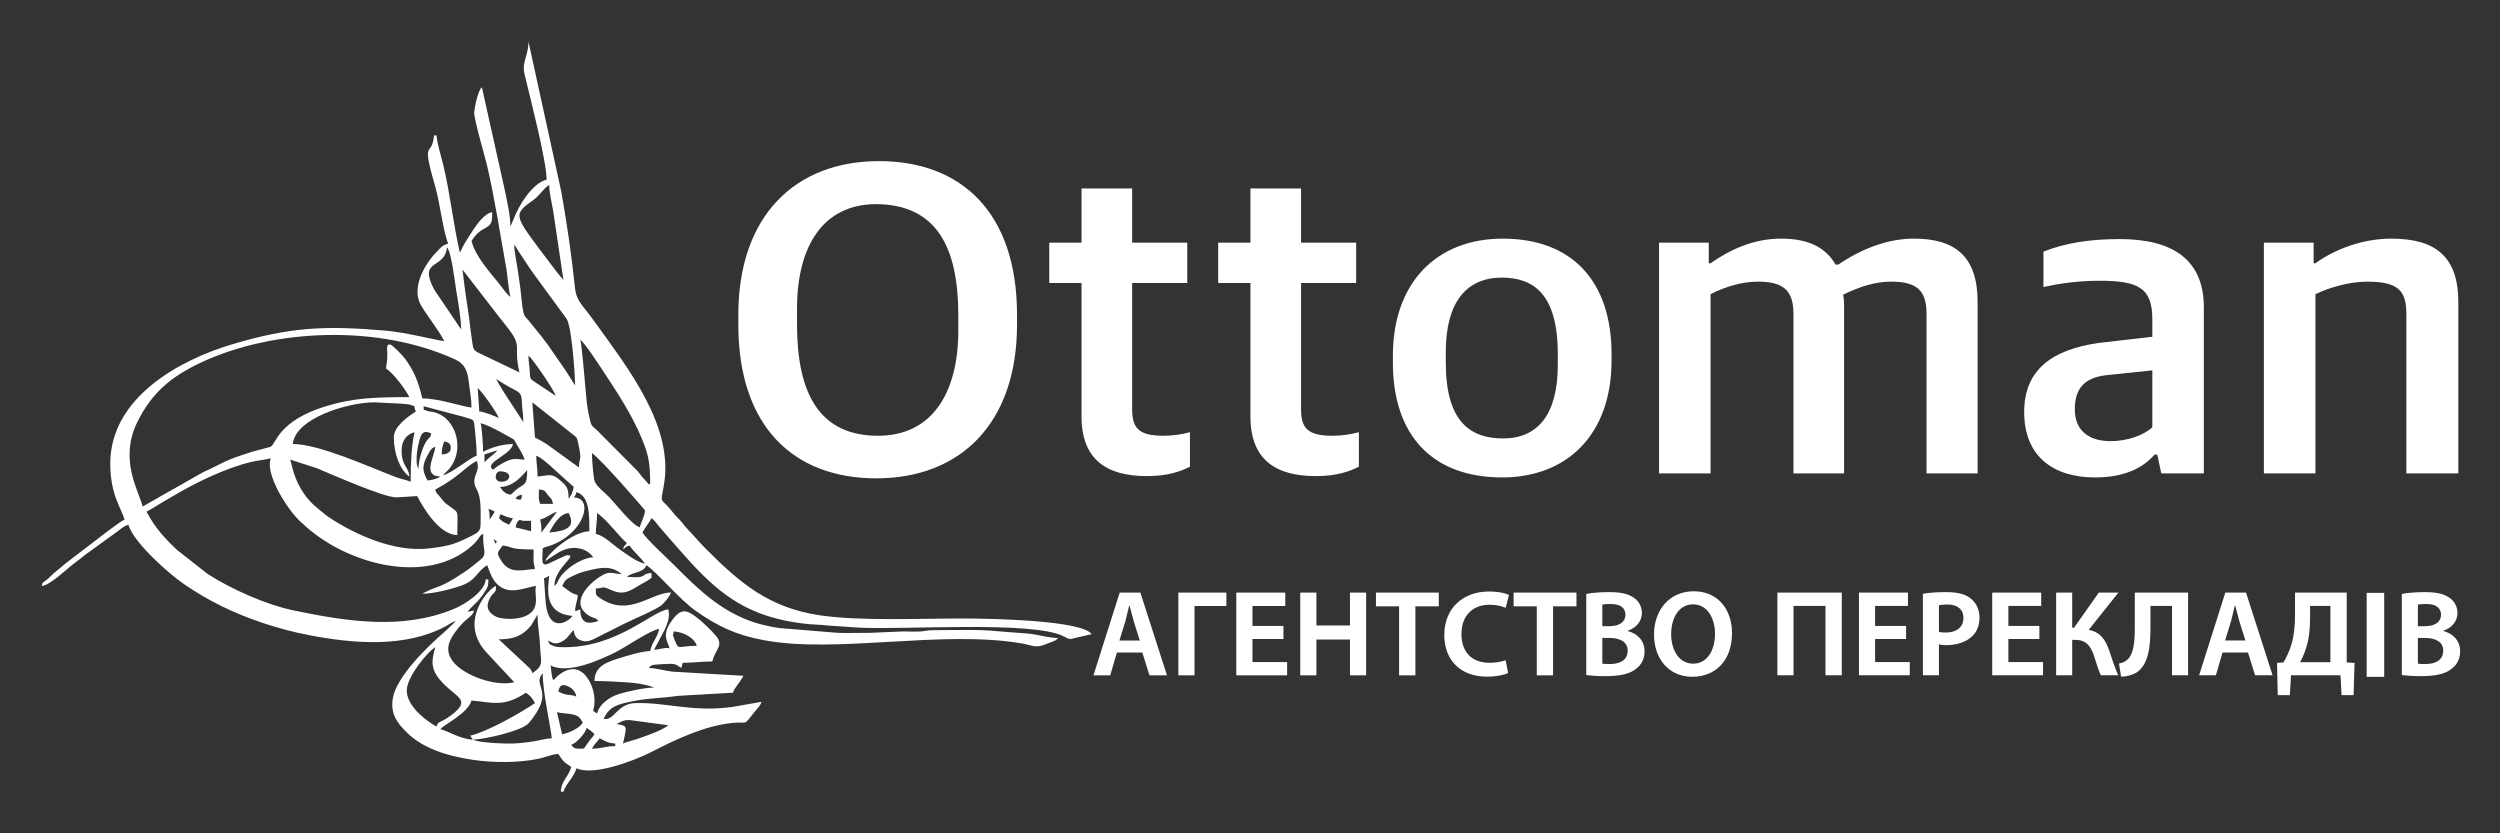 <?xml version="1.0" encoding="UTF-8"?>
<!DOCTYPE svg PUBLIC "-//W3C//DTD SVG 1.1//EN" "http://www.w3.org/Graphics/SVG/1.1/DTD/svg11.dtd">
<svg xmlns="http://www.w3.org/2000/svg" xml:space="preserve" width="1500px" height="500px" version="1.1" style="shape-rendering:geometricPrecision; text-rendering:geometricPrecision; image-rendering:optimizeQuality; fill-rule:evenodd; clip-rule:evenodd" viewBox="0 0 1500 500" xmlns:xlink="http://www.w3.org/1999/xlink" xmlns:xodm="http://www.corel.com/coreldraw/odm/2003">
 <rect x="0" y="0" width="1500" height="500" fill="#333333" stroke="none"/>
 <defs>
  <style type="text/css">
   <![CDATA[
    .fil0 {fill:none}
    .fil1 {fill:#ffffff}
    .fil2 {fill:#ffffff;fill-rule:nonzero}
    .fil3 {fill:#ffffff;fill-rule:nonzero}
   ]]>
  </style>
 </defs>
  <rect class="fil0" width="1500" height="500"/>
  <path class="fil1" d="M355.15 449.22l0 0zm0 0c1.87,-3.56 2.78,-3.44 4.66,-6.25 2.75,1.46 5.24,3.03 9.32,3.12l0 1.56c-5.47,0 -8.51,1.57 -13.98,1.57zm-6.22 0c-3.64,0 -4.42,0.12 -6.21,-2.35 3.06,-0.82 8.45,-6.86 9.32,-10.15 1.37,0.92 3.73,2.63 4.66,3.9 -1.17,1.77 -1.96,2.32 -3.44,4.35 -0.56,0.78 -1.06,1.63 -1.61,2.29 -1.13,1.32 -0.54,1.96 -2.72,1.96zm28.75 -17.19l23.3 3.12c-3.72,3.26 -15.07,7 -19.52,8.5 -2.21,0.75 -5.93,1.6 -7.67,2.44 2.68,-11.56 2.48,-10.23 -3.88,-11.72l3.14 -1.52c1.72,-0.59 2.33,-0.82 4.63,-0.82zm-43.51 -4.69c3.03,0.71 6.94,0.72 9.56,1.33 4.02,0.95 4.16,2.19 5.98,4.92 -2.32,3.49 -7.72,5.93 -12.43,7.03l-3.11 -13.28zm-50.49 16.41c-7.29,-0.17 -14.85,-5.18 -19.42,-6.25 1.96,-2.69 16.62,-9.57 18.64,-17.19 12.14,1.02 19.23,4.34 32.63,-4.69 2.75,1.85 3.86,3.26 5.44,6.25 -8.91,6 -28.34,17.07 -38.84,19.53l1.55 2.35zm62.15 -25.78c-2.03,-0.98 -4.05,-0.92 -5.7,-1.19 -2.06,-0.33 -3.11,-0.84 -5.18,-1.94 0.52,-1.09 0.65,-5.57 5.98,-2.99 2.77,1.35 4.17,2.98 4.9,6.12zm-62.15 25.78c6.77,0 28.93,-5.14 33.24,-9.54 1.3,-1.32 3.66,-4.6 4.7,-6.21 9.21,-14.23 -2.1,-17.03 4.01,-24.1 0,11.61 4.89,32.53 5.44,39.07 -3.52,0.08 -7.39,1.29 -11.3,1.92 -3.46,0.56 -9.47,1.19 -12.76,1.24 -5.38,0.08 -15.22,-0.36 -20.36,-1.46 -0.33,-0.07 -0.99,-0.22 -1.26,-0.29l-1.71 -0.63zm-22.53 -55.47c-1.34,5.81 -3.86,11.44 2.55,19.31l2.97 3.27c8.34,7.98 15.7,9.53 4.04,18.28 -6.92,5.18 -7.82,3.16 -8.78,6.79 -6.15,-3.27 -19.32,-13.15 -17.73,-23.22 1.22,-7.71 11.45,-20.72 16.95,-24.43zm0 0l0 0zm38.07 -4.69c6.62,0 11.04,-1.15 14.79,-3.87 1.83,-1.34 3.29,-2.74 4.76,-4.58l3.75 -6.39c0,6.58 1.34,12.8 1.56,19.53 0.28,8.87 2.61,10.73 -4.67,15.62 -0.73,-2.77 -2.58,-3.79 -4.46,-5.66l-15.73 -14.65zm104.87 -4.68c5.99,0 12.8,4.13 13.98,8.59 -11.69,0 -10.73,3.09 -13.38,-3.77 -1.71,-4.42 -0.52,-1.74 -0.6,-4.82zm-13.99 11.71c-5.33,0.12 -15.87,3.39 -20.68,4.98 -6.41,2.12 -12.72,4.85 -12.72,12.99 7.32,0 12.34,0.47 19.43,0.82 4.28,0.22 11.18,1.15 15.76,2.85 0.13,0.05 0.38,0.13 0.54,0.24 -6.17,0.14 -15.93,2.37 -20.99,3.89 -5.06,1.52 -11.81,5.78 -13.19,11.73 -4.05,-2.73 -1.55,-0.18 -1.55,-7.81 0,-4.58 -1.58,-9.12 -3.4,-12.2 -5.15,-8.73 -12.43,-8.24 -19.37,-1.93 -1.91,1.74 -2.02,3.1 -2.78,-0.67 -0.48,-2.44 -0.3,-3.86 -0.86,-6.29 10.8,5.75 31.19,-4 39.36,-8.07 5.73,-2.86 21.08,-13.4 25.89,-13.81 -1.38,5.97 -3.99,7.07 -5.44,13.28zm-115.74 -18.75l-0.78 0.78 0.78 -0.78zm1.55 -0.78l-1.55 0.78 1.55 -0.78zm0.78 -0.78l-0.78 0.78 0.78 -0.78zm0.78 -0.78l-0.78 0.78 0.78 -0.78zm1.55 -0.78l-1.55 0.78 1.55 -0.78zm0.78 -0.78l-0.78 0.78 0.78 -0.78zm0.77 -0.78l-0.77 0.78 0.77 -0.78zm48.94 -21.88c-0.58,7.08 -3.94,22.72 13.98,24.22 -2.49,3.75 -15.36,11.64 -16.31,-10.93l-0.77 -11.73c2.29,-0.61 1.25,-0.31 3.1,-1.56zm43.51 -0.78l0 0zm-43.51 0.78l0.43 -1.68 -0.43 1.68zm43.51 -0.78c-6.95,-0.58 -7.28,-2.17 -13.19,1.58 -6.95,4.41 -18.39,16.13 -6.23,23.41 2.57,1.54 3.8,0.9 5.43,3.13 -2.95,0.7 -10.87,3.95 -10.87,-7.03 -0.52,0.14 -1.49,0.6 -1.64,0.64 -1.88,0.5 -0.06,0.77 -1.47,0.14 0.09,-3.9 1.47,-5.47 1.55,-9.37 -4.28,-1 -6.24,-3.4 -9.32,-5.47 2.11,-4 2.2,-3.9 6.45,-6.01 3.54,-1.76 5.42,-2.28 9.23,-3.22 7.45,-1.83 13.88,-3.2 20.06,2.2zm14.75 -5.47l-0.77 -0.78 0.77 0.78zm-86.22 -11.72c6.33,0.53 2.65,2.35 18.64,2.35 0,6.52 -0.49,6.27 0.78,11.72 -6.21,0.13 -14.47,3.58 -19.78,-4.33 -3.94,-5.86 -2.52,-5.42 0.36,-9.74zm-5.44 -3.9c2.67,1.79 2.05,1.21 1.55,2.34 -0.91,0.33 0.28,1.78 -1.55,-2.34zm62.14 -15.63c6.15,4.14 14.46,15.67 17.87,17.97 -1.51,2.27 -1.57,1.05 -2.33,3.91 2.26,-1.52 1.04,-1.58 3.89,-2.35 2.3,3.47 6.65,6.94 9.32,10.94 -5.36,-1.26 -10.7,-5.55 -14.92,-8.44 -4.32,-2.95 -9.36,-8.3 -14.6,-9.53 0,-4.02 0.77,-7.28 0.77,-12.5zm-44.27 4.69l4.66 0 0 6.25c-3.13,-0.73 -6.2,-1.61 -9.33,-2.34 1.5,-6.45 3.36,-3.91 4.67,-3.91zm15.53 7.03c2.33,-4.43 6.2,-11.26 11.65,-11.72 4.37,8.3 -1.03,10.83 -11.65,11.72zm-29.52 -10.94c3.12,0.73 3.98,2.03 7.77,2.35 -0.92,1.74 -1.29,2.35 -2.33,3.9 -1.26,-0.67 -2.89,-1.26 -4.11,-2.18 -3.15,-2.38 -1.26,-1.6 -1.33,-4.07zm58.26 -0.78l0 0zm-24.08 -0.78l-9.32 12.5c0,-4.14 -0.03,-4.61 -0.78,-7.81 4.11,-0.96 6.81,-3.8 10.1,-4.69zm0.78 -0.78l-0.78 0.78 0.78 -0.78zm-41.95 -0.78c2.05,0.48 2.28,0.71 3.89,1.56 -0.6,0.89 -0.96,1.52 -1.52,2.38l-1.59 2.31c0,-2.6 0.02,-4.45 -0.78,-6.25zm41.95 0.78l0 0zm3.88 -3.91l0 0zm0.78 -0.78l-0.78 0.78 0.78 -0.78zm0.78 -0.78l-0.78 0.78 0.78 -0.78zm-23.21 -2.31c0.01,0.12 0.19,0.15 0.22,0.43l-0.22 -0.43zm23.98 0.75l-0.77 1.56 0.77 -1.56zm-17.86 -0.78l0 -4.69c3.75,0.08 3.74,1.08 5.37,3.19 1.87,2.44 2.34,1.82 3.17,5.4l-7.77 0c-0.4,-1.75 -0.77,-1.79 -0.77,-3.9zm20.97 0l0 0zm-31.07 -1.57c-0.33,3.97 -0.97,3.03 -3.89,2.35 1.4,-1.91 1.06,-1.68 3.89,-2.35zm31.07 1.57c1.24,-1.86 0.94,-0.82 1.56,-3.13 8.08,2.17 7.76,14.45 7.76,23.44 -9.73,0.22 -25.15,13.25 -26.41,17.97 3.36,-2.26 8.94,-6.52 13.5,-7.52 7.22,-1.6 12.73,1.39 15.24,5.17 -4.8,0.11 -11.19,3.83 -14.1,6.13 -8.25,6.5 -5.92,8.65 -9.2,11.06 0,-11.09 15.09,-18.93 7.37,-18.39 -0.44,0.03 -9.15,4.14 -10.25,4.69 -5.9,2.97 -4.11,-2.64 -4.11,-8.96 1.55,-0.75 3.27,-1.03 5.23,-1.77 19.99,-7.6 25.51,-28.42 13.41,-28.69zm-38.06 -1.57c-3.34,-0.78 -4.56,-2.2 -6.22,-4.68 7.7,-0.18 12.63,-5.89 16.32,-10.16 0,10.02 -1.92,7.85 -6.77,11.95 -1.57,1.33 -1.64,1.76 -3.33,2.89zm-5.44 -7.81c-4.89,0 -3.78,-6.25 -0.78,-6.25 7.81,0 6.82,6.25 0.78,6.25zm-34.96 -3.9l-1.55 0.78 1.55 -0.78zm89.34 -13.29c5.85,3.95 31.85,34.17 31.85,34.38 0,3.07 -2.33,6.79 -3.11,10.16 -4.55,-1.23 -14.4,-13.97 -18.43,-18.18 -2.67,-2.79 -7.28,-6.08 -8.61,-9.32 -0.87,-2.1 -1.7,-13.73 -1.7,-17.04zm-13.99 27.35c0,-6.83 -1.44,-7.76 -5.22,-11.15 -5.01,-4.49 -6.92,-2.68 -13.42,-2.13 0,-5.22 -0.78,-8.48 -0.78,-12.5 2.65,0.71 9.28,6.66 11.45,8.8l11.08 9.95c-0.62,2.67 -1.27,4.91 -3.11,7.03zm-167.01 -23.44l15.87 5.13c8.9,3.63 39.96,17.53 47.83,17.53l12.43 -0.78c4.06,7.73 13.4,23.19 24.08,23.43 0,-13.88 1.32,-13.07 -3.19,-16.32 -4.35,-3.13 -4.02,-2.64 -7.26,-6.76 -1.75,-2.23 -2.06,-1.62 -2.76,-4.26 14.66,-7.8 17.52,-13.28 24.86,-17.19 2.88,7.01 -4.39,9.31 0.05,17.14 2.97,5.24 2.28,14.53 2.28,21.14 0,3.84 -2.06,5 -4.63,6.28 -10.38,5.21 -13.3,6.39 -26.31,7.94 -20.25,2.4 -43.71,-7.81 -60.11,-18.74 -2.85,-1.89 -3.78,-3.06 -6.5,-5.18 -14.1,-10.98 -15.76,-27.39 -16.64,-29.36zm106.42 91.41c2.11,-3.16 4.99,-4.96 7.46,-8.13 1.39,-1.8 2.04,-2.66 3.22,-4.58 1.53,-2.49 1.75,-2.89 1.75,-6.83l-1.55 0c-0.63,7.55 -12.91,15.13 -18.97,17.65 -31.06,12.94 -64.57,7.52 -95.94,1.04 -16.92,-3.49 -37.8,-12.86 -51.96,-21.96l-18.32 -14.39c-7.31,-6.83 -13.26,-13.31 -18.34,-22.96 2.89,-1.54 5.32,-3.14 8.3,-4.93 3.02,-1.82 5.29,-3.08 8.35,-4.89 13.02,-7.75 31.11,-16.45 46.11,-20.03 3.45,-0.82 8.12,-1.31 11.82,-2.18 -3.57,8.69 8.64,28.87 16.77,37.03l0.8 0.76c0.73,0.68 0.88,0.75 1.64,1.48 25.11,23.87 73.88,37.69 101.38,13.26 5.21,-4.62 4.25,-6.29 6.8,-7.22 0,3.45 -0.01,5.03 0.49,8.18 0.98,6.1 -0.33,5.75 -6.87,11.18 -2.04,1.69 -3.21,2.44 -5.42,3.93 -14.63,9.81 -14.91,7.56 -23.22,11.8l-1 0.56c-0.1,0.06 -0.33,0.18 -0.49,0.29 6.88,0 17.76,-2.88 23.21,-4.79 9.2,-3.22 8.67,-7.71 15.64,-12.4 1.61,3.38 2.94,10.65 9.51,13.87 6.83,3.35 14.91,-0.94 20,-1.37 -1.5,3.16 1.39,9.18 -1.51,14.04 -4.39,7.35 -19.12,6.11 -22.38,4.52 -5.55,-2.71 -6.63,-6.59 -3.58,-11.81 2.2,-3.76 3.28,-1.81 3.39,-6.75 -3.84,1.03 -22.72,20.59 -6.39,39.24l17.27 18.57c-11.84,2.78 -30,-4.26 -36.32,-11.91 -5.3,-6.41 -3.49,-12.01 0.58,-17.78 6.79,-9.63 10.52,-9 11.66,-13.28 -2.1,0.18 -2.12,0.37 -3.89,0.79zm10.1 -89.85l0 -4.68 7.73 -2.46c-0.99,1.52 -2.23,2.17 -3.65,3.44 -1.55,1.38 -2.81,2.36 -4.08,3.7zm-26.41 8.6c-2.05,1.43 -5.32,2.13 -7.77,2.34 -3.16,-6.02 -3.62,-8.74 0.78,-16.41 1.44,-2.51 1.41,-2.58 3.88,-3.9 -0.12,5.48 -8.24,17.71 3.11,17.97zm0.78 -13.28c0,-3.06 0.59,-5.81 1.55,-7.82 2.29,0.54 3.88,1.16 3.88,3.91 0,2.82 -2.44,3.84 -5.43,3.91zm-13.99 8.59c-2.3,-3.33 -0.52,-13.07 0.64,-17.33 1.37,-5.03 3.3,-5.67 7.13,-3.76 -0.81,3.05 -1,1.72 -2.77,4.24 -2.65,3.77 -5,12.2 -5,16.85zm37.29 -27.34c4.47,1.04 12.42,5.52 16.37,7.75 4.34,2.45 3.2,1.21 5.84,5.85 1.37,2.4 3.66,5.92 4.2,8.27 -5.96,-0.13 -6.64,-1.95 -15.81,3.68 -2.51,1.55 -2.64,2.94 -3.82,1.75 -3.81,-3.83 12.16,-8.94 12.64,-14.8 -6.87,0.15 -13.22,2.21 -17.87,4.68 0,-3.23 -0.79,-15.46 -1.55,-17.18zm10.88 -3.13l0 0zm-62.93 11.72c0,9.44 3.64,19.61 9.33,23.44 -0.52,-6.22 -4.66,-6.11 -4.66,-15.63 0,-5.87 2.99,-9.82 7.76,-10.94 -1.84,7.96 -2.33,18.18 -2.33,29.69 -2.2,-1.06 -5.97,-1.67 -8.88,-2.78 -16.18,-6.2 -46.16,-19.87 -61.81,-19.87 1.26,-15.24 32.68,-25 48.94,-25l15.54 0.77c1.87,0.11 4.88,0.31 6.23,0.77 3.76,1.27 1.37,0.31 3.09,3.92 -4.41,2.98 -13.21,8.72 -13.21,15.63zm29.52 22.66c1.55,-2.12 4.76,-3.48 7.23,-9.92 4.13,-10.75 -1.11,-25.29 -13,-28.03 -1.73,-0.39 -2.45,-0.13 -3.91,-0.76 -2.81,-1.22 -1.59,0.75 -1.97,-2.7l23.99 6.35c6.95,2.24 5.96,0.72 6.88,8.69 0.5,4.25 0.98,10.8 0.98,14.65 -3.82,1.02 -14.67,10.42 -20.2,11.72zm53.6 -43.75l25.2 19.97c1.32,1.26 1.47,0.52 2.47,5.32 2.3,10.97 0.3,6.97 0.3,13.77l-18.99 -13.72c-2.61,-1.76 -4.82,-2.86 -7.42,-4.25l-1.56 -21.09zm-20.19 9.37c-2.43,-1.17 -8.57,-3.65 -11.66,-3.91l-0.94 -14.04c2.08,1.4 11.85,15.13 12.6,17.95zm34.18 -13.28l0 0zm11.65 -6.25l0 0zm-59.04 0l0.23 0.23c-0.01,-0.01 -0.31,-0.15 -0.23,-0.23zm11.65 -3.91c14.63,9.86 15.13,5.57 15.57,15.6 0.16,3.7 0.75,5.49 0.75,10.18 -0.71,-0.81 -0.17,-0.12 -0.99,-1.35 -0.43,-0.63 -0.42,-0.63 -0.91,-1.42 -4.7,-7.57 -10.3,-15.12 -14.42,-23.01zm35.74 10.16l-12.16 -8.09c-3.23,-2.13 -3.2,-1.91 -3.41,-6.72 -0.17,-3.87 -0.75,-5.2 -0.75,-9.41 2.15,1.59 15.36,20.62 16.32,24.22zm-101.77 -16.41c4.62,3.11 11.24,11.97 13.99,17.19 -21.14,0 -34.1,0.52 -50.41,5.56 -28.18,8.71 -29.55,22.29 -32.7,24.14 -0.66,0.38 -9.5,2.54 -10.99,3.01 -18.72,5.98 -14.6,5.44 -29.67,12.35l-36.26 20.57c-1.98,-8.55 -14.34,-27.73 -3.38,-50.28 8.72,-17.93 20.43,-27.71 38.59,-36.19 43.62,-20.33 106.19,-22.83 152.06,-1.87 6.35,2.9 7.74,7.23 8.56,14.83 0.49,4.57 1.48,8.99 1.48,14.13 -5.5,-0.46 -19.27,-5.47 -29.52,-5.47 -2.28,-9.85 -5.07,-16.75 -10.41,-23.9 -1.09,-1.47 -7.31,-8.12 -8.74,-8.41 -2.62,-0.55 -1.89,2.4 -1.84,5.72 0.06,4.44 -0.49,5.35 -0.76,8.62zm116.53 -17.18c2.7,1.81 11.15,14.86 13.51,18.43 8.43,12.71 17.39,26.31 23.33,40.6 4,9.62 5.1,14.37 5.1,27.68 -2.9,-1.05 -0.11,0.41 -2.22,-1.66 -0.55,-0.54 -1.23,-1.34 -1.87,-2.03 -1.66,-1.81 -1.96,-2.57 -3.48,-4.31l-24.08 -24.22c-4.19,-3.97 -3.45,-1.89 -5.31,-10.29 -0.97,-4.35 -1.44,-10.22 -1.81,-14.58 -0.36,-4.31 -2.36,-27.78 -3.17,-29.62zm-81.57 0.78l0 0zm10.1 -7.03l0.89 1.52 -0.89 -1.52zm0 0l-16.06 -23.7c-10.22,-19.1 6.4,-12.03 7.51,-25.52 2.63,1.93 4.95,22.06 5.55,25.67 1.16,6.93 3,17.28 3,23.55zm0.78 -35.94l20.73 26.81c1.92,2.39 3.22,4.15 5.15,6.54 11.03,13.66 4.33,11.23 8.3,28.37l-23.67 -11.35c-4.05,-1.77 -4.04,-2.65 -4.77,-7.71 -1.12,-7.64 -1.64,-13.95 -2.87,-21.33 -1.04,-6.23 -2.04,-14.78 -2.87,-21.33zm67.58 69.53l-5.74 -9.07c-2.2,-3.29 -3.99,-5.58 -6.08,-8.74 -6.31,-9.52 -9.77,-13.25 -16.16,-21.24 -1.65,-2.06 -2.43,-2.16 -3.01,-4.78 -0.92,-4.13 -1.24,-9.32 -1.78,-13.84 -0.47,-3.98 -1.19,-8.45 -1.85,-12.98 -0.65,-4.48 -1.89,-9.66 -1.89,-13.72 1.03,1.19 0.31,0.32 1.29,1.82 0.66,1 0.84,1.37 1.5,2.4 1.22,1.88 1.88,2.83 3.11,4.68 2.26,3.41 3.92,6.07 6.31,9.28l19.12 26.09c3.16,4.42 5.18,33.8 5.18,40.1zm-6.99 -63.28c-1.23,-1.42 -2.25,-2.54 -3.56,-4.23l-10.43 -13.74c-15.74,-21.14 -15.98,-21.5 -3.7,-30.29 3.44,-2.47 5.2,-6.11 9.14,-8.77 0,4.31 1.56,10.96 2.27,14.96 0.85,4.82 0.94,6.58 1.82,12.12l4.46 29.95zm-71.47 36.72c-3.88,-0.33 -22.83,-5.23 -34.93,-6.28 -36.86,-3.18 -57.3,-2.21 -92.19,8.12 -32.34,9.58 -73.29,32.37 -73.32,71.6 -0.01,18.93 6.87,27.2 8.57,33.59 -2.5,1.32 -4.07,2.66 -6.53,4.37 -2.4,1.66 -3.91,2.91 -6.24,4.67l-18.98 14.5c-2.18,1.64 -4.42,3.37 -6.49,5.19 -2.18,1.92 -3.86,3.04 -5.86,5.04 -5.36,5.38 -4.7,2.6 -5.62,6.07 4.7,-0.1 14.99,-10.15 19.31,-13.39 2.42,-1.82 4.16,-3.17 6.56,-5.12l18.97 -13.73c2.3,-1.67 4.4,-3.72 7.21,-4.48 2.72,10.25 24.07,29.33 33.55,35.79 14.14,9.65 29.03,17.1 46.94,23.1 9.02,3.02 18.18,5.48 27.68,7.32 26.8,5.19 57.81,7.72 82.16,-5.26 2.23,-1.19 3.44,-2.49 6.2,-3.14l-7.22 6.8c-9.93,8.45 -28.51,26.65 -30.67,39.48 -1.73,10.22 3.67,15.77 8.17,20.33 9.32,9.43 23.77,14.31 40.13,16.68 11.77,1.7 26.86,1.89 39.1,-0.68 3.47,-0.73 7.71,-2.57 11.86,-2.92 3.14,4.72 3.08,4.66 7.77,7.81 -1.29,5.56 -6.07,8.37 -6.22,14.85l1.56 0c1.14,-4.3 6.59,-9.01 7.77,-14.06 9.99,4.82 34.57,-4.42 44.79,-9.64 15.1,-7.72 32.03,-15.92 49.32,-17.59 9.18,-0.89 5.58,2.37 12.84,-6.61 1.52,-1.88 3.54,-3.79 4.13,-6.01l-17.31 3.04c-23.81,3.31 -39.33,-2.71 -58.09,-2.3 -11.64,0.25 -12.73,10.98 -19.37,9.42 2.93,-5.57 5.18,-7.71 13.65,-9.71 12.08,-2.84 20.53,-2.46 30.96,-4.03l33.07 -1.89c0.83,-3.12 3.65,-5.28 6.22,-10.15l-42.6 -2.48c-4.17,-0.44 -9.8,-2.11 -14.11,-2.21 1.44,-1.98 1.61,-1.9 9.33,-2.36 6.35,-0.38 6.48,-0.07 10.09,2.36l0.87 -3.1c7.02,-0.02 11.04,-0.81 17.77,-0.81 1.65,-7.11 7.16,-9.67 2.14,-15.4 -3.15,-3.61 -8.15,-8.54 -11.99,-11.4 -5.79,-4.31 -9.05,-4.98 -14.15,1.88 -6.94,9.35 -2.63,12.82 -1.63,17.11 -2.27,-0.94 -5.72,0.7 -9.33,0.78l5.98 -11.18c1.97,-4.26 3.7,-8.14 2.57,-13.04 -9.63,0.81 -30.87,23.36 -63.74,22.7 -2.43,-0.05 -3.66,-0.13 -5.38,-0.84 -2.69,-1.1 -1.86,-0.7 -3.12,-3.11 1.91,0.52 4.06,3.39 9.34,0.03 3.07,-1.96 3.94,-4.62 6.19,-6.28 0.32,3.81 1.92,5.53 5.29,6.44 2.94,0.79 5.47,-0.47 8.45,-1.99 5.62,-2.87 10.39,-5.25 16.04,-8.09 6.18,-3.11 20.44,-8.96 23.27,-11.75 1.77,-1.73 4.58,-4.86 5.21,-7.26 -12.23,0.27 -25.07,14.96 -42.33,3.51 -2.8,-1.86 -2.72,-1.67 -2.72,-5.86 5.97,-0.5 3.31,-1.67 9.2,0.9 7.5,3.29 10.74,0.89 18.33,-3.68 1.6,-0.97 2.51,-1.21 3.94,-2.28 2.59,-1.93 1.85,-0.46 1.93,-4.31 -7.32,0.61 -1.26,3.47 -14.76,2.34 3.62,-3.16 10.41,-2.34 11.65,-7.03 6.9,4.65 19.77,20.6 29.98,27.67 13.13,9.09 23.29,14.08 40.26,17.32 43.73,8.33 107,-6.23 154.94,1.99 6.96,1.19 8.41,3.18 15.19,0.23 2.76,-1.19 5.23,-1.49 6.66,-3.46 -5.76,-0.13 -11.16,-1.81 -16.85,-2.58l-18.77 -1.44c-11.46,-1.28 -26.22,-0.71 -38.98,-0.69 -4.27,0 -5,0.62 -8.51,0.81 -3.24,0.17 -6.86,-0.08 -10.14,-0.04l-19.39 0.82c-6.37,0 -13.11,0.21 -19.44,0.02l-35.4 -2.91c-5.51,-0.85 -11.32,-2.14 -16.16,-3.83 -19.15,-6.72 -32.42,-19.57 -46.1,-33.32 -4.77,-4.8 -16.51,-15.45 -19.62,-20.12 1.73,-3.29 3.62,-5.13 5.44,-8.59 2.58,1.73 2.75,3.01 4.85,5.28l5.06 5.84c9,10.18 18.05,21.09 28.5,29.93 17.17,14.52 34.23,20.32 56.69,22.56 2.03,0.2 6.36,0.24 9.56,0.66l19.63 1.35c27.15,1.48 104.54,-4.24 123,5.23 3.97,2.03 3.23,1.91 7.97,0.74 3.26,-0.8 5.97,-1.39 8.86,-2.06 -6.04,-8.29 -59.74,-9.38 -77.68,-9.38 -27.01,0 -61.09,1.61 -85.14,-1.87 -30.83,-4.47 -48.44,-19.61 -68.87,-40.12 -3.91,-3.93 -6.6,-7.36 -10.5,-11.31 -2.19,-2.23 -2.82,-3.67 -5.02,-5.89 -2.36,-2.39 -3.06,-3.15 -5.14,-5.77 -6.3,-7.91 -6.54,-3.15 -4.44,-14.38 6.66,-35.65 -21.57,-70.99 -41.18,-98.33 -1.88,-2.62 -2.72,-3.76 -4.66,-6.25 -3.81,-4.89 -6.72,-7.77 -7.4,-14.43 -1.99,-19.52 -4.81,-38.38 -8.15,-57.49l-19.74 -90.25c0,8.23 -4.12,12.14 -2.37,19.51 2.81,11.85 13.25,52.01 13.25,63.3 -8.59,2.01 -16.77,15.51 -19.86,23.78l-1.89 4.35c0,-6.76 -2.02,-15.34 -3.3,-21.68l-13.79 -61.91c-2.3,1.69 -4.34,11.88 -4.61,14.96 -0.32,3.64 6.56,27.07 7.55,31.29 4.75,20.19 8.11,42.4 11.82,63.12 0.64,3.61 1.12,11.19 2.33,16.41 -2.04,-1.38 -4.62,-5.3 -6.46,-7.57 -5.75,-7.13 -14.75,-16.98 -16.85,-26.03 2.16,-3.24 3.84,-5.26 7.54,-7.27 4.81,-2.61 4.76,-3.73 4.89,-9.92 -4.29,0.36 -9.12,7.07 -11.35,10.47 -1.67,2.55 -2.74,4.18 -4.23,6.67 -0.72,1.21 -1.22,1.89 -2.02,3.45 -0.33,0.66 -0.41,0.93 -0.74,1.59l-1.08 2.04c-3.98,-17.18 -5.87,-35.86 -10.09,-53.13 -1.24,-5.08 -3.45,-11.86 -3.89,-17.18l-1.55 0c-1.2,14.41 -8.15,0.13 1.05,31.76 2.21,7.61 4.82,27.49 7.49,33.08 -1.88,0.91 -1.89,0.46 -3.67,1.78 -0.99,0.74 -2.18,2.14 -3.13,3.1 -7.53,7.62 -15.69,22.09 -9.38,32.5 4.38,7.23 10.09,14.08 13.85,21.22z"/>
  <path class="fil2" d="M525.8 287c50,0 84.41,-32.53 84.41,-92.21l0 -5.91c0,-61.56 -33.61,-92.21 -82.8,-92.21 -50.27,0 -84.41,32.8 -84.41,92.21l0 5.91c0,61.03 33.06,92.21 82.8,92.21zm1.07 -25.54c-35.21,0 -48.66,-25.27 -48.66,-66.93l0 -9.41c0,-37.37 15.6,-62.64 47.59,-62.64 35.75,0.27 49.19,25.27 49.19,66.67l0 9.14c0,37.63 -15.86,63.17 -48.12,63.17zm161.29 24.2c12.91,0 20.43,-2.96 25.81,-5.65l0 -20.7c-4.84,1.35 -10.48,2.15 -15.86,2.15 -14.52,0 -18.82,-4.3 -18.82,-15.86l0 -75.81 33.07 0 0 -24.19 -33.07 0 0 -32.53 -30.37 0 0 32.53 -19.36 0 0 24.19 19.36 0 0 80.11c0,26.08 15.32,35.76 39.24,35.76zm101.35 0c12.9,0 20.43,-2.96 25.81,-5.65l0 -20.7c-4.84,1.35 -10.49,2.15 -15.87,2.15 -14.51,0 -18.81,-4.3 -18.81,-15.86l0 -75.81 33.06 0 0 -24.19 -33.06 0 0 -32.53 -30.38 0 0 32.53 -19.35 0 0 24.19 19.35 0 0 80.11c0,26.08 15.32,35.76 39.25,35.76zm111.83 0.8c38.71,0 65.59,-25.54 65.59,-70.16l0 -3.76c0,-44.09 -23.93,-69.36 -65.32,-69.36 -38.98,0 -65.87,25.81 -65.87,70.16l0 4.3c0,43.28 23.39,68.82 65.6,68.82zm0.53 -23.39c-19.35,0 -34.4,-9.67 -34.4,-45.43l0 -6.45c0,-29.84 12.36,-44.62 33.6,-44.62 18.82,0 33.6,9.68 33.6,45.7l0 6.72c0,29.84 -12.1,44.08 -32.8,44.08zm93.55 20.97l30.92 0 0 -107.53c8.33,-4.3 18.55,-7.52 28.49,-7.52 15.6,0 21.24,5.64 21.24,19.35l0 95.7 30.38 0 0 -101.07c0,-2.69 -0.27,-4.04 -0.54,-6.19 10.48,-5.1 19.62,-7.79 28.76,-7.79 15.86,0 21.24,5.64 21.24,19.35l0 95.7 30.65 0 0 -102.96c0,-27.41 -13.71,-37.9 -38.18,-37.9 -15.59,0 -31.18,5.92 -45.43,15.59l-1.61 0c-6.18,-10.75 -16.94,-15.59 -32.8,-15.59 -16.13,0 -30.37,6.45 -42.2,14.79l-1.08 0 0 -12.37 -29.84 0 0 138.44zm261.57 2.42c18.01,0 29.03,-5.91 35.75,-13.71l1.61 0 2.42 11.29 25.54 0 0 -99.46c0,-28.76 -18.55,-41.13 -50.54,-41.13 -18.01,0 -32.79,2.42 -45.7,7.53l0 21.23c8.34,-1.88 20.16,-3.76 33.6,-3.76 23.39,0 31.73,4.3 31.73,23.12l0 10.48 -32.53 3.77c-27.42,4.03 -44.36,15.86 -44.36,41.39 0,26.62 17.48,39.25 42.48,39.25zm9.41 -21.77c-12.64,0 -21.51,-5.92 -21.51,-19.09 0,-13.98 7.26,-19.62 20.97,-20.7l25.54 -2.69 0 34.14c-5.11,4.84 -15.06,8.34 -25,8.34zm91.93 19.35l30.92 0 0 -107.53c8.33,-4.03 20.43,-7.52 31.18,-7.52 18.82,0 23.39,5.64 23.39,19.62l0 95.43 31.18 0 0 -102.69c0,-27.42 -13.71,-38.17 -40.32,-38.17 -16.67,0 -33.6,6.18 -45.43,14.79l-1.08 0 0 -12.37 -29.84 0 0 138.44z"/>
  <path class="fil3" d="M685.4 391.51l4.27 13.67 10.51 0 -15.95 -49.61 -12.42 0 -15.73 49.61 10.07 0 3.97 -13.67 15.28 0zm-13.74 -7.21l3.6 -11.68c0.81,-3.01 1.55,-6.54 2.28,-9.41l0.15 0 2.5 9.34 3.67 11.75 -12.2 0zm35.35 -28.73l0 49.61 9.7 0 0 -41.6 19.11 0 0 -8.01 -28.81 0zm63.06 19.99l-18.59 0 0 -11.98 19.69 0 0 -8.01 -29.39 0 0 49.61 30.5 0 0 -7.94 -20.8 0 0 -13.82 18.59 0 0 -7.86zm10.07 -19.99l0 49.61 9.7 0 0 -21.46 20.14 0 0 21.46 9.7 0 0 -49.61 -9.7 0 0 19.69 -20.14 0 0 -19.69 -9.7 0zm59.31 49.61l9.78 0 0 -41.38 14.04 0 0 -8.23 -37.71 0 0 8.23 13.89 0 0 41.38zm63.94 -9.04c-2.42,0.95 -6.17,1.54 -9.7,1.54 -10.73,0 -16.83,-6.61 -16.83,-17.2 0,-11.54 7.2,-17.64 16.83,-17.64 4.12,0 7.28,0.81 9.7,1.84l1.99 -7.72c-1.84,-0.95 -6.1,-2.05 -12.06,-2.05 -15.06,0 -26.75,9.55 -26.75,26.16 0,14.7 9.41,24.92 25.65,24.92 5.96,0 10.59,-1.18 12.64,-2.14l-1.47 -7.71zm18.67 9.04l9.78 0 0 -41.38 14.03 0 0 -8.23 -37.7 0 0 8.23 13.89 0 0 41.38zm29.69 -0.15c2.36,0.29 6.18,0.66 11.47,0.66 9.26,0 15.14,-1.54 18.59,-4.56 3.09,-2.35 4.93,-5.95 4.93,-10.28 0,-6.69 -4.56,-10.81 -10,-12.2l0 -0.23c5.59,-1.98 8.38,-6.17 8.38,-10.58 0,-4.34 -2.2,-7.72 -5.51,-9.63 -3.23,-2.06 -7.5,-2.94 -14.26,-2.94 -5.22,0 -10.73,0.44 -13.6,1.11l0 48.65zm9.63 -42.26c1.03,-0.22 2.35,-0.37 5.07,-0.37 5.44,0 8.82,2.06 8.82,6.54 0,3.97 -3.31,6.77 -9.63,6.77l-4.26 0 0 -12.94zm0 19.99l4.26 0c6.11,0 10.96,2.21 10.96,7.57 0,5.95 -4.93,8.09 -10.66,8.09 -1.91,0 -3.46,0 -4.56,-0.22l0 -15.44zm54.09 23.3c13.82,0 23.74,-9.78 23.74,-26.16 0,-14.04 -8.3,-25.14 -23,-25.14 -14.26,0 -23.81,11.02 -23.81,25.94 0,14.41 8.74,25.36 23,25.36l0.07 0zm0.37 -7.86c-8.3,0 -13.15,-8.02 -13.15,-17.72 0,-9.63 4.55,-17.86 13.15,-17.86 8.67,0 13.16,8.45 13.16,17.64 0,10.07 -4.78,17.94 -13.08,17.94l-0.08 0zm50.57 -42.63l0 49.61 9.7 0 0 -41.6 19.18 0 0 41.6 9.78 0 0 -49.61 -38.66 0zm77.24 19.99l-18.59 0 0 -11.98 19.7 0 0 -8.01 -29.4 0 0 49.61 30.5 0 0 -7.94 -20.8 0 0 -13.82 18.59 0 0 -7.86zm10.07 29.62l9.63 0 0 -18.6c1.1,0.37 2.64,0.52 4.26,0.52 6.4,0 12.05,-1.84 15.73,-5.37 2.87,-2.72 4.34,-6.54 4.34,-11.32 0,-4.7 -1.99,-8.67 -5.15,-11.24 -3.01,-2.57 -7.86,-3.9 -14.62,-3.9 -6.33,0 -10.81,0.37 -14.19,1.03l0 48.88zm9.63 -41.97c0.88,-0.29 2.64,-0.51 5.07,-0.51 6.03,0 9.63,2.94 9.63,8.01 0,5.51 -4.04,8.82 -10.59,8.82 -1.76,0 -3.08,-0.08 -4.11,-0.44l0 -15.88zm60.26 12.35l-18.59 0 0 -11.98 19.7 0 0 -8.01 -29.4 0 0 49.61 30.5 0 0 -7.94 -20.8 0 0 -13.82 18.59 0 0 -7.86zm10.07 -19.99l0 49.61 9.63 0 0 -21.24 2.06 0c6.69,0 9.33,4.26 11.24,10.21 1.18,3.6 2.28,7.65 3.9,11.03l10.44 0c-2.21,-4.78 -3.75,-9.85 -5.52,-15.14 -2.27,-6.25 -5.21,-10.81 -12.2,-12.13l17.79 -22.34 -11.76 0 -14.85 21.09 -1.1 0 0 -21.09 -9.63 0zm47.19 0l0 21.61c0,7.49 -0.66,14.84 -4.04,18.22 -1.18,1.25 -3.02,2.35 -5.44,2.72l1.25 7.87c3.67,0 6.68,-1.11 9.11,-2.36 7.28,-4.7 8.52,-15.06 8.52,-27.34l0 -12.71 12.94 0 0 41.6 9.63 0 0 -49.61 -31.97 0zm67.91 35.94l4.26 13.67 10.51 0 -15.95 -49.61 -12.42 0 -15.73 49.61 10.07 0 3.97 -13.67 15.29 0zm-13.74 -7.21l3.6 -11.68c0.8,-3.01 1.54,-6.54 2.27,-9.41l0.15 0 2.5 9.34 3.67 11.75 -12.19 0zm41.96 -28.73l0 13.08c0,6.83 -0.59,12.64 -2.13,17.86 -1.1,3.89 -2.79,7.5 -4.78,10.95l-3.89 0.29 0.44 19.33 7.27 0 0.67 -11.9 29.69 0 0.66 11.9 7.2 0 0.59 -19.33 -4.7 -0.29 0 -41.89 -31.02 0zm9.04 8.01l12.2 0 0 33.73 -18.15 0c1.25,-2.42 2.72,-5.58 3.6,-8.74 1.69,-5.15 2.35,-11.17 2.35,-17.57l0 -7.42zm55.05 41.45c2.35,0.29 6.17,0.66 11.47,0.66 9.26,0 15.14,-1.54 18.59,-4.56 3.09,-2.35 4.92,-5.95 4.92,-10.28 0,-6.69 -4.55,-10.81 -9.99,-12.2l0 -0.23c5.58,-1.98 8.38,-6.17 8.38,-10.58 0,-4.34 -2.21,-7.72 -5.51,-9.63 -3.24,-2.06 -7.5,-2.94 -14.26,-2.94 -5.22,0 -10.73,0.44 -13.6,1.11l0 48.65zm9.63 -42.26c1.03,-0.22 2.35,-0.37 5.07,-0.37 5.44,0 8.82,2.06 8.82,6.54 0,3.97 -3.31,6.77 -9.63,6.77l-4.26 0 0 -12.94zm0 19.99l4.26 0c6.1,0 10.95,2.21 10.95,7.57 0,5.95 -4.92,8.09 -10.65,8.09 -1.92,0 -3.46,0 -4.56,-0.22l0 -15.44zm-30.72 23.37l10.51 0 0 -50.42 -10.51 0 0 50.42z"/>
</svg>
